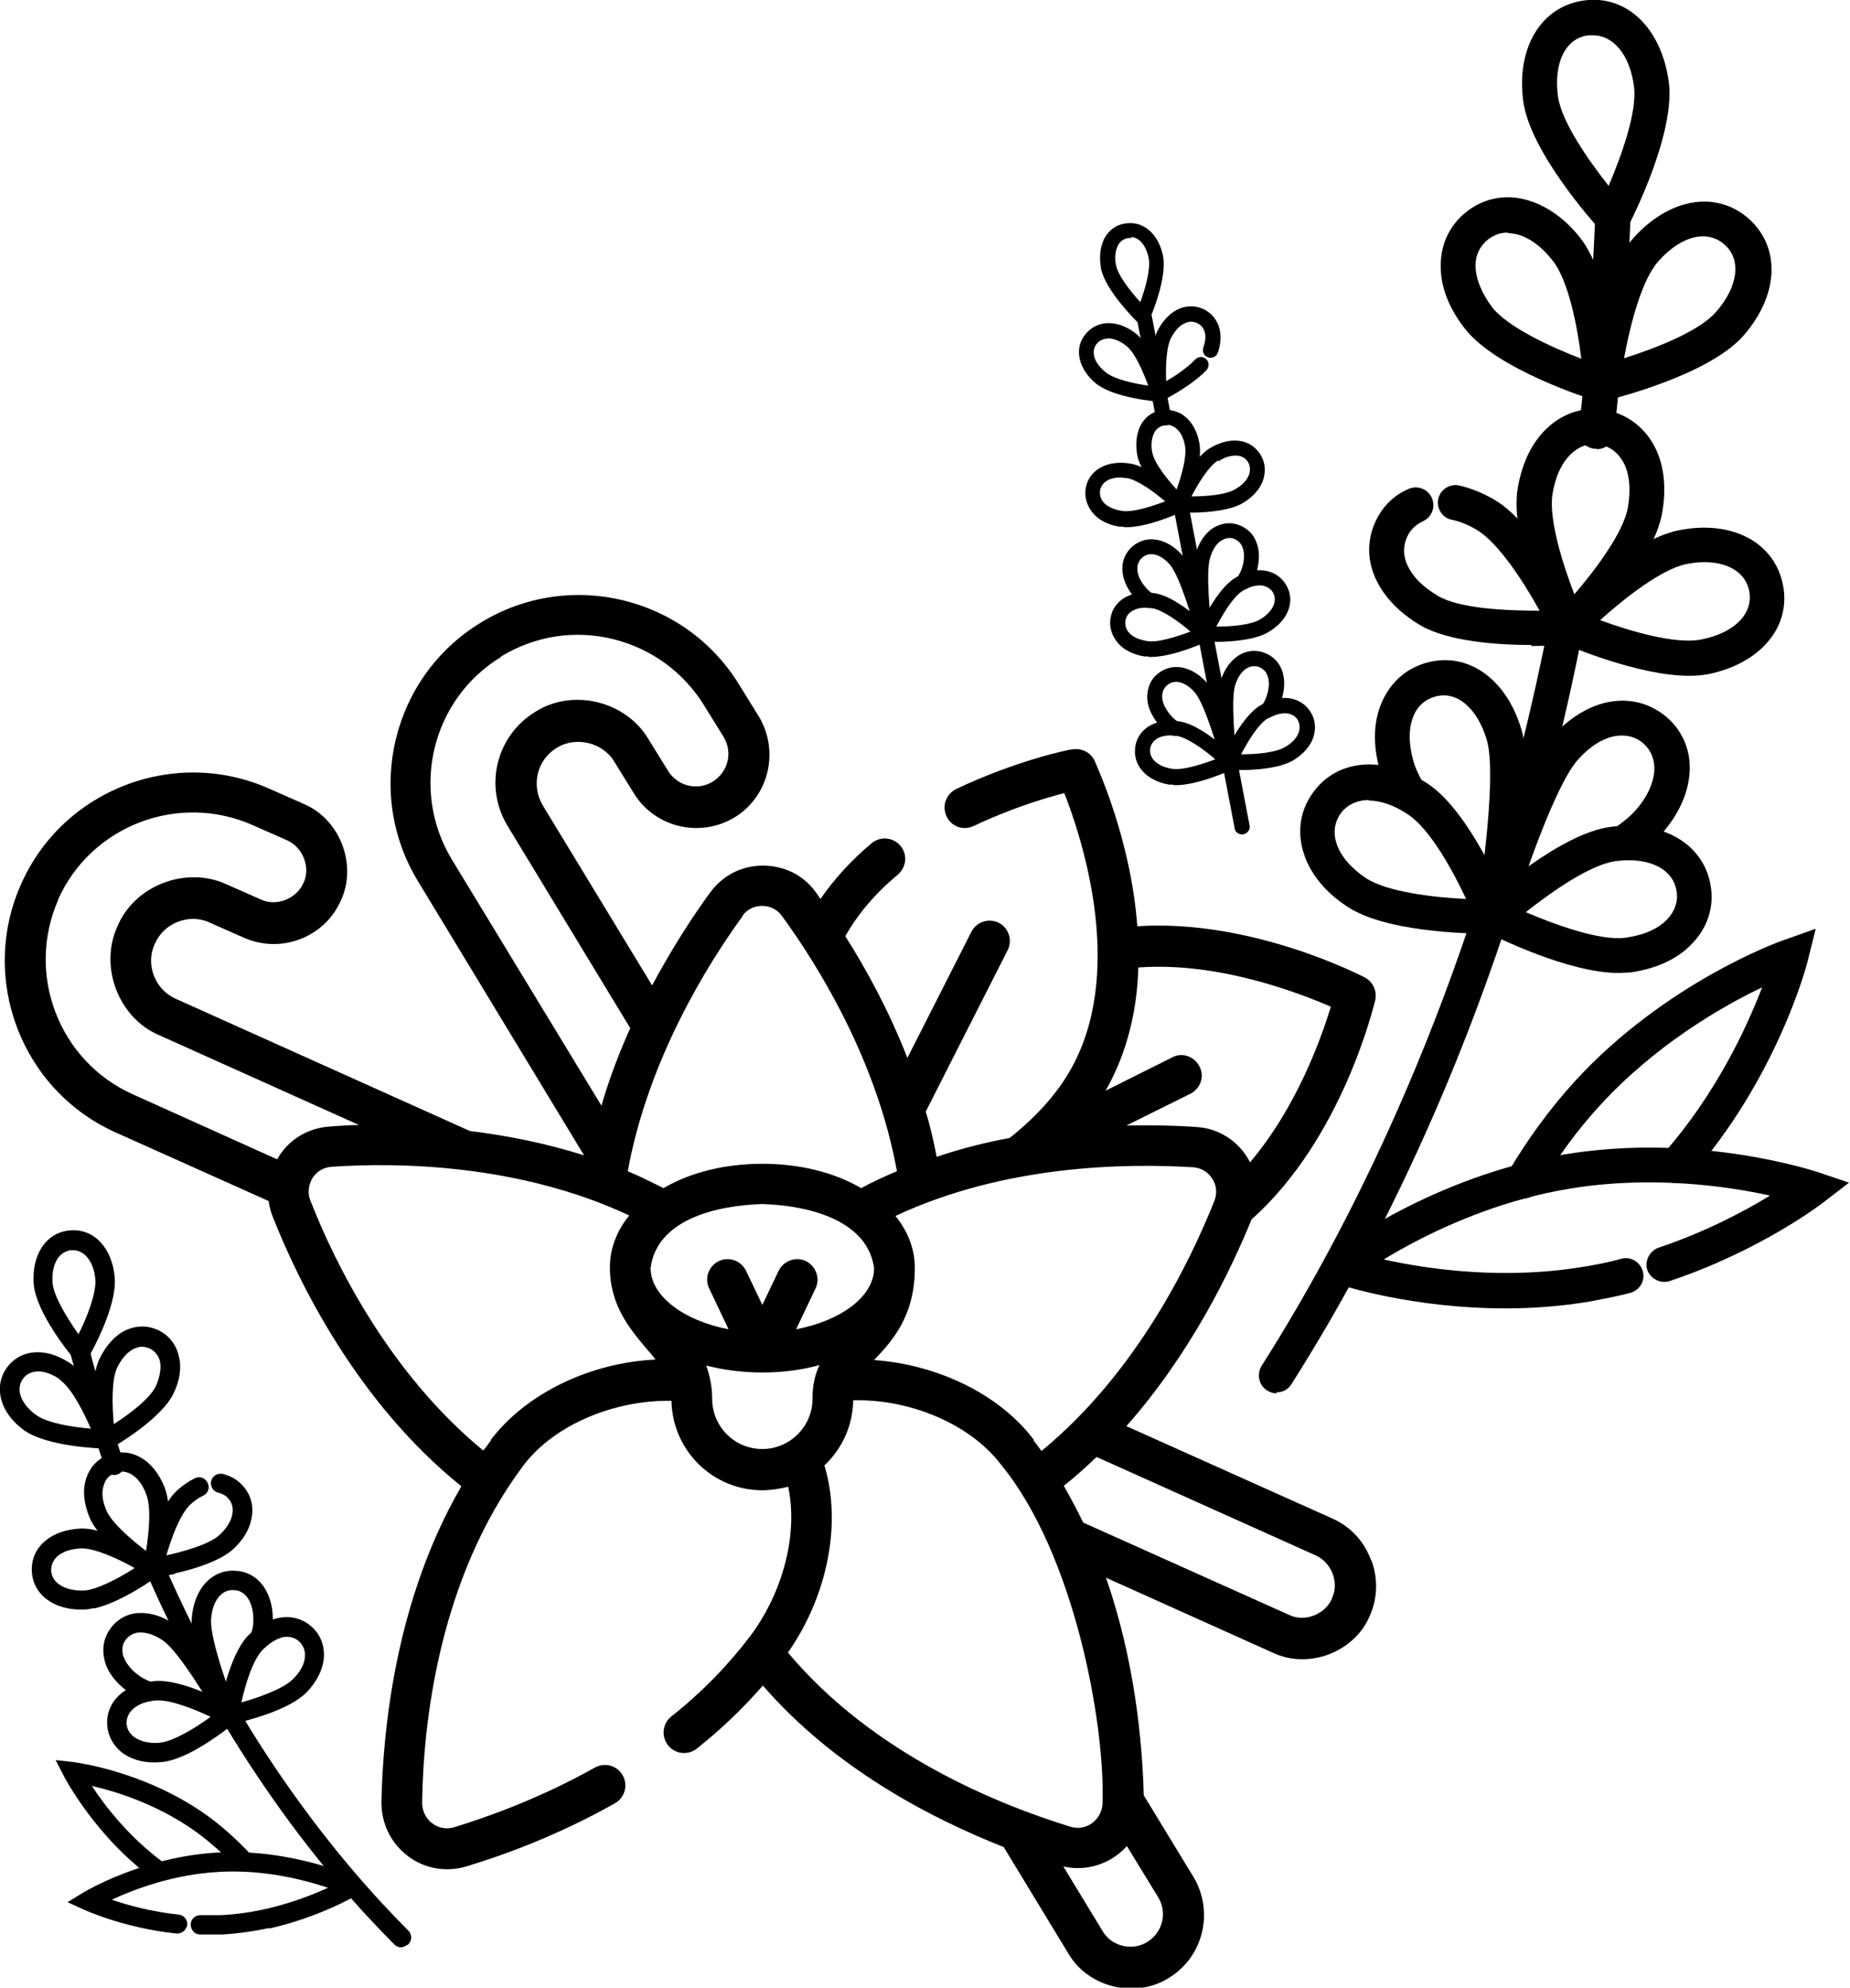 <svg viewBox="0 0 37.25 40" xmlns="http://www.w3.org/2000/svg" data-sanitized-data-name="Layer 2" data-name="Layer 2" id="Layer_2">
  <defs>
    <style>
      .cls-1 {
        fill: #000;
        stroke-width: 0px;
      }
    </style>
  </defs>
  <g data-sanitized-data-name="Layer 1" data-name="Layer 1" id="Layer_1-2">
    <g>
      <path d="M27.6,31.38c-.14-.37-.41-.66-.77-.82l-4.15-1.86c1.3-1.47,2.1-3.13,2.52-4.16,1.83-1.63,2.46-4.3,2.49-4.41.04-.18-.04-.37-.21-.46-.1-.05-2.29-1.18-4.58-1.03-.13-1.76-.82-3.23-.86-3.33-.08-.17-.26-.26-.45-.23-.05,0-1.12.22-2.34.8-.2.1-.29.34-.19.55s.34.29.55.19c.74-.35,1.43-.56,1.82-.66.34.87,1.2,3.45.21,5.41-.28.56-.73,1.07-1.31,1.53-.48.09-.97.21-1.47.38-.06-.31-.13-.62-.22-.91l1.65-3.25c.1-.2.02-.45-.18-.55-.2-.1-.45-.02-.55.18l-1.29,2.54c-.37-.95-.83-1.79-1.25-2.45.25-.44.6-.86,1.06-1.24.17-.15.2-.4.05-.58-.15-.17-.4-.2-.58-.05-.41.34-.75.72-1.03,1.12-.03-.04-.06-.09-.09-.13-.25-.35-.64-.54-1.07-.54-.43,0-.81.2-1.06.54-.33.45-.75,1.09-1.17,1.87l-2.2-3.62c-.24-.4-.12-.92.28-1.16.38-.24.93-.11,1.16.28l.39.63c.42.69,1.33.91,2.03.49.69-.42.91-1.33.49-2.03l-.39-.63c-1.09-1.79-3.43-2.35-5.21-1.26-1.79,1.09-2.35,3.43-1.26,5.21l3.34,5.51c-.79-.25-1.57-.4-2.3-.49l-5.92-2.66c-.42-.18-.62-.7-.42-1.11.18-.42.7-.62,1.11-.42l.68.3c.74.33,1.62,0,1.95-.74.34-.72-.01-1.64-.74-1.95l-.68-.3c-1.91-.86-4.16,0-5.01,1.9-.86,1.91,0,4.16,1.9,5.01l3.08,1.38c.01.1.04.21.08.31.52,1.32,1.7,3.74,3.8,5.43-1.33,2.29-1.58,4.91-1.61,6.36,0,.43.19.82.53,1.08.34.26.78.33,1.18.21.73-.22,1.84-.62,2.99-1.27.2-.11.27-.36.16-.56-.11-.2-.36-.27-.56-.16-1.09.61-2.14.99-2.83,1.2-.15.05-.32.02-.45-.08-.13-.1-.2-.25-.2-.41.02-1.55.32-4.5,2.04-6.79.61-.81,1.82-1.32,2.98-1.3.02,1,.83,1.8,1.83,1.8.18,0,.35-.03.52-.07.2.93-.09,2.1-.76,3-.44.58-.97,1.13-1.59,1.62-.18.14-.21.4-.07.58.14.18.4.21.58.07.49-.39.94-.82,1.33-1.27,1.45,1.67,3.38,2.67,4.85,3.25l1.3,2.14c.4.69,1.36.92,2.03.49.69-.42.91-1.33.49-2.03l-1-1.64c-.03-1.08-.18-2.71-.76-4.38l3.36,1.51c.72.34,1.64-.01,1.95-.74.16-.36.17-.76.03-1.13h0ZM20.82,28.98c-.69-.92-1.94-1.52-3.22-1.61,0,0,0,0,0,0,.35-.37.82-.87.82-1.85,0-.39-.14-.74-.39-1.05,2.22-1.04,4.67-1.06,5.99-.98.16.01.3.09.39.23.09.14.1.3.04.45-.49,1.23-1.57,3.46-3.48,5.03-.05-.07-.1-.14-.16-.21ZM16.23,25.38c-.2-.1-.45-.01-.55.19l-.33.69-.33-.69c-.1-.2-.34-.29-.55-.19-.2.1-.29.34-.19.55l.39.82c-.9-.17-1.57-.67-1.57-1.23.12-.96,1.28-1.26,2.25-1.29.97.03,2.12.34,2.25,1.29,0,.57-.67,1.06-1.57,1.23l.39-.82c.1-.2.01-.45-.19-.55h0ZM26.8,20.25c-.19.62-.68,2.02-1.63,3.14-.21-.41-.62-.69-1.09-.71-.39-.03-.86-.04-1.4-.03l1.29-.64c.2-.1.29-.35.18-.55-.1-.2-.35-.29-.55-.18l-1.34.67c.44-.76.64-1.65.66-2.48,1.61-.12,3.23.51,3.88.79h0ZM14.95,18.43c.09-.13.24-.2.4-.2s.31.08.4.21c.7.96,1.9,2.87,2.31,5.13-.24.1-.48.21-.72.34-.53-.31-1.22-.49-1.99-.49s-1.46.18-1.99.49c-.24-.12-.48-.24-.72-.34.41-2.25,1.61-4.17,2.31-5.13h0ZM10.09,13.21c.68-.41,1.47-.54,2.25-.35.77.19,1.42.66,1.84,1.34l.39.63c.19.31.09.71-.22.9-.31.19-.71.09-.9-.22l-.39-.63c-.45-.77-1.53-1.04-2.29-.55-.78.48-1.03,1.5-.55,2.29l2.47,4.07c-.22.49-.42,1.01-.58,1.56l-3.01-4.95c-.85-1.4-.41-3.23.99-4.08h0ZM1.17,18.1c.67-1.49,2.43-2.16,3.93-1.49l.68.3c.32.14.48.55.33.86-.14.32-.55.48-.86.33l-.68-.3c-.81-.38-1.85.01-2.2.83-.38.81.01,1.85.83,2.2l4.03,1.81c-.22,0-.42.02-.59.03-.45.03-.84.27-1.06.66l-2.91-1.31c-1.49-.67-2.16-2.43-1.49-3.93h0ZM9.89,28.98c-.05.07-.1.14-.16.21-1.91-1.57-3-3.8-3.48-5.03-.06-.15-.04-.31.04-.45.09-.14.23-.22.39-.23,1.32-.09,3.77-.06,5.99.98-.25.31-.39.66-.39,1.05,0,.75.4,1.23.72,1.61.07.08.14.16.2.24-1.31.06-2.61.68-3.32,1.62h0ZM14.34,28.15c0-.25-.05-.47-.12-.67.35.09.73.14,1.13.14s.8-.05,1.15-.15c-.1.22-.14.42-.14.68,0,.56-.46,1.01-1.01,1.01-.56,0-1.01-.45-1.01-1.01ZM15.87,33.25c.8-1.15,1.08-2.6.73-3.76.35-.33.57-.79.58-1.31,1.16-.03,2.37.49,2.98,1.3,1.47,1.79,2.09,5.2,2.04,6.79,0,.16-.07.31-.2.41-.13.1-.29.13-.45.08-1.4-.43-3.96-1.44-5.69-3.51ZM23.1,39.08c-.3.19-.72.09-.9-.22l-.79-1.3c.46.11.96-.05,1.28-.41l.63,1.03c.19.31.09.71-.22.9h0ZM26.82,32.17c-.14.32-.55.48-.86.33l-4.15-1.86c-.12-.25-.25-.49-.39-.74.23-.18.45-.38.66-.58l4.41,1.98c.32.14.48.55.33.86Z" class="cls-1"></path>
      <g>
        <path d="M25,16.79c-.07,0-.13-.05-.14-.12l-1.24-6.5c-.02-.08.04-.16.12-.18.08-.02.16.04.18.12l1.24,6.5c.02.08-.04.16-.12.18-.01,0-.02,0-.04,0Z" class="cls-1"></path>
        <path d="M23.42,8.56c-.07,0-.13-.05-.14-.12l-.39-2.03c-.02-.08.04-.16.12-.18.08-.02.16.04.18.12l.39,2.03c.02.08-.04.16-.12.18-.01,0-.02,0-.04,0Z" class="cls-1"></path>
        <path d="M23.64,10.25c-.07-.07-.65-.65-.74-1.08-.04-.23-.02-.43.06-.6.09-.17.23-.28.41-.31.18-.03.36.01.5.13.14.12.24.3.28.53.08.44-.24,1.2-.28,1.28l-.25.05ZM23.51,8.56s-.05,0-.07,0c-.09.02-.16.07-.2.15-.05.1-.07.24-.04.39.04.22.3.54.49.75.1-.27.21-.66.17-.88h0c-.03-.16-.09-.28-.18-.35-.05-.04-.11-.07-.17-.07Z" class="cls-1"></path>
        <path d="M22.91,6.49c-.07-.07-.65-.65-.74-1.08-.04-.23-.02-.43.06-.6.09-.17.23-.28.41-.31.37-.07.69.2.78.66.08.44-.24,1.2-.28,1.28l-.25.05ZM22.78,4.79s-.05,0-.07,0c-.09.02-.16.07-.2.15-.05.1-.07.24-.04.39.04.22.3.54.49.75.1-.27.21-.66.17-.88-.05-.26-.19-.42-.35-.43Z" class="cls-1"></path>
        <path d="M23.33,8.08c-.09,0-.91-.08-1.26-.36-.18-.15-.29-.32-.33-.5-.04-.18,0-.36.12-.5.24-.29.66-.29,1.02,0h0c.34.28.58,1.07.61,1.16l-.16.2ZM22.34,6.81c-.1,0-.19.03-.25.1-.06.07-.08.15-.06.25.02.11.1.22.23.33.17.14.57.23.86.27-.1-.27-.26-.65-.43-.79h0c-.12-.1-.24-.15-.35-.16Z" class="cls-1"></path>
        <path d="M23.41,8.05l-.22-.12c0-.09-.08-.91.13-1.3.11-.2.26-.35.43-.42.17-.07.36-.06.52.03.28.16.38.5.25.86-.03.08-.12.12-.2.09-.08-.03-.12-.12-.09-.2.08-.22.04-.4-.11-.48-.08-.04-.17-.05-.25-.01-.11.04-.2.14-.28.28-.11.19-.12.6-.11.89.18-.1.43-.27.59-.44.06-.06.16-.06.22,0,.06.06.06.16,0,.22-.3.32-.86.6-.88.61Z" class="cls-1"></path>
        <path d="M22.62,10.6s-.06,0-.08,0c-.23-.04-.41-.13-.53-.27-.12-.14-.18-.32-.15-.5.06-.37.43-.58.9-.5.44.07,1.03.64,1.1.71l-.04.25c-.08.04-.75.34-1.19.32ZM22.59,9.61c-.24-.01-.41.09-.44.26-.01.09.01.17.07.24.08.09.2.14.36.17.22.04.61-.09.88-.19-.22-.19-.55-.43-.77-.47h0s-.07,0-.1-.01Z" class="cls-1"></path>
        <path d="M23.73,10.3l-.13-.21c.04-.09.38-.84.76-1.07h0c.2-.12.4-.17.58-.15.19.02.34.12.44.28.1.16.11.34.05.52-.06.17-.2.33-.4.45-.38.23-1.2.2-1.3.19ZM24.52,9.27c-.19.12-.4.47-.53.72.29,0,.7-.03.89-.15.14-.08.23-.18.27-.29.03-.09.02-.18-.02-.25-.05-.08-.12-.12-.21-.13-.11-.01-.25.02-.38.11h0Z" class="cls-1"></path>
        <path d="M24.24,12.91c-.06,0-.12-.05-.14-.11-.08-.31-.34-1.18-.53-1.42-.19-.23-.42-.29-.57-.16-.15.13-.13.37.06.59.02.03.07.08.16.15.07.05.08.15.03.21-.05.07-.15.08-.21.03-.09-.07-.16-.14-.21-.19-.3-.36-.31-.78-.02-1.02.29-.24.7-.16,1.01.2.28.33.56,1.42.6,1.54.02.08-.03.17-.11.19-.02,0-.03,0-.05,0Z" class="cls-1"></path>
        <path d="M24.24,12.9c-.07,0-.13-.06-.14-.13-.02-.13-.16-1.24-.02-1.65.07-.22.19-.39.34-.49.16-.1.34-.13.51-.07.17.06.31.18.37.36.07.17.06.38,0,.6-.02.08-.07.17-.13.27-.04.07-.14.1-.21.05-.07-.04-.1-.14-.05-.21.07-.11.09-.18.1-.21.05-.15.05-.29.01-.4-.03-.09-.1-.15-.18-.18-.08-.03-.17-.01-.25.04-.1.06-.17.18-.22.33-.1.29,0,1.19.03,1.52.01.08-.05.16-.13.17,0,0-.02,0-.03,0Z" class="cls-1"></path>
        <path d="M23.12,13.21s-.06,0-.08,0c-.23-.04-.41-.13-.53-.27-.12-.14-.18-.32-.15-.5.06-.37.43-.58.9-.5h0c.44.07,1.03.64,1.1.71l-.04.25c-.08.04-.75.34-1.19.32ZM23.1,12.23c-.24-.01-.41.09-.44.26-.01.09.01.17.07.24.08.09.2.14.36.17.22.04.61-.09.88-.19-.22-.19-.55-.43-.77-.47h0s-.07,0-.1-.01Z" class="cls-1"></path>
        <path d="M24.24,12.91l-.13-.21c.04-.09.38-.84.76-1.07.4-.25.82-.19,1.02.13.2.32.06.72-.35.96-.38.23-1.2.2-1.3.19ZM25.38,11.78c-.11,0-.23.03-.36.11h0c-.19.12-.4.47-.53.72.29,0,.7-.03.89-.15.25-.15.35-.37.25-.54-.05-.08-.14-.13-.24-.14ZM24.94,11.75h0s0,0,0,0Z" class="cls-1"></path>
        <path d="M24.74,15.48c-.06,0-.12-.05-.14-.11-.08-.31-.34-1.18-.53-1.42-.19-.23-.42-.29-.57-.16-.07.06-.1.14-.1.23,0,.11.06.24.16.36.02.03.07.08.16.15.07.05.08.15.03.21-.05.07-.15.08-.21.03-.09-.07-.16-.14-.21-.19-.15-.18-.23-.37-.23-.55,0-.19.07-.36.21-.47.29-.24.7-.16,1.01.2.28.33.56,1.42.6,1.54.02.08-.03.17-.11.19-.02,0-.03,0-.05,0Z" class="cls-1"></path>
        <path d="M24.74,15.47c-.07,0-.13-.06-.14-.13-.02-.13-.16-1.24-.02-1.65.15-.45.5-.68.86-.56.36.12.51.51.36.96-.02.08-.07.17-.13.27-.04.07-.14.1-.21.05-.07-.04-.1-.14-.05-.21.07-.11.09-.18.1-.21.09-.28.02-.51-.17-.57-.19-.06-.38.08-.47.37-.09.29,0,1.19.03,1.52.01.08-.05.16-.13.17,0,0-.02,0-.03,0Z" class="cls-1"></path>
        <path d="M23.62,15.79s-.06,0-.08,0c-.46-.08-.74-.39-.68-.77.06-.37.43-.58.9-.5h0c.44.07,1.03.64,1.1.71l-.04.25c-.08.04-.75.34-1.19.32ZM23.6,14.8c-.24-.01-.41.09-.44.26-.03.2.14.36.43.41.22.04.61-.09.88-.19-.22-.19-.55-.43-.77-.47-.03,0-.07,0-.1-.01Z" class="cls-1"></path>
        <path d="M24.74,15.48l-.13-.21c.04-.09.38-.84.76-1.07h0c.4-.25.82-.19,1.02.13.1.16.11.34.05.52-.06.17-.2.33-.4.45-.38.23-1.2.2-1.3.19ZM25.52,14.46h0c-.19.12-.4.47-.53.72.29,0,.7-.03.89-.15.14-.08.23-.18.27-.29.03-.09.02-.18-.02-.25-.1-.17-.34-.18-.6-.03Z" class="cls-1"></path>
      </g>
      <g>
        <path d="M32.21,4.62c-.14-.16-1.41-1.58-1.54-2.59-.14-1.07.36-1.9,1.22-2.02.86-.12,1.56.55,1.71,1.63h0c.14,1.01-.71,2.71-.81,2.9l-.57.08ZM32.07.71s-.06,0-.09,0c-.46.06-.7.55-.61,1.23.07.51.61,1.28,1.02,1.8.26-.61.58-1.5.51-2h0c-.08-.63-.41-1.03-.83-1.03Z" class="cls-1"></path>
        <path d="M32.15,8.07c-.2-.06-2.01-.64-2.65-1.45-.33-.42-.5-.86-.49-1.29,0-.43.19-.81.52-1.07.33-.26.74-.35,1.16-.25.41.1.81.37,1.13.78.63.8.77,2.7.78,2.91l-.46.36ZM30.36,4.68c-.15,0-.28.05-.4.14-.16.13-.25.31-.25.52,0,.26.12.56.34.85.32.4,1.17.79,1.79,1.03-.08-.66-.26-1.58-.58-1.98-.23-.29-.48-.47-.74-.53-.06-.01-.12-.02-.17-.02Z" class="cls-1"></path>
        <path d="M32.36,8.04l-.43-.38c.03-.21.27-2.1.95-2.86h0c.72-.81,1.67-.98,2.33-.4.65.58.61,1.54-.11,2.36-.68.77-2.52,1.24-2.72,1.29ZM33.39,5.26c-.34.38-.57,1.3-.69,1.95.63-.2,1.51-.54,1.85-.93.45-.51.52-1.06.17-1.36-.35-.31-.88-.17-1.33.34h0Z" class="cls-1"></path>
        <path d="M31.84,12.85l-.57-.1c-.09-.19-.88-1.92-.71-2.93.09-.52.3-.95.62-1.23.32-.29.73-.41,1.14-.34.41.07.76.32.97.69.21.37.27.84.18,1.37h0c-.17,1.01-1.48,2.38-1.63,2.54ZM32.09,8.94c-.16,0-.31.06-.44.18-.2.18-.33.46-.39.82-.08.5.2,1.4.44,2.02.43-.5,1-1.26,1.08-1.76h0c.06-.36.03-.68-.1-.91-.11-.19-.27-.31-.47-.34-.04,0-.07,0-.11,0Z" class="cls-1"></path>
        <path d="M30.84,12.98c-.69,0-1.67-.07-2.23-.39-.46-.27-.78-.62-.94-1.01-.16-.4-.13-.82.08-1.19.14-.25.35-.44.61-.55.18-.08.39,0,.47.18.08.18,0,.39-.18.47-.12.06-.22.14-.29.26-.1.18-.12.38-.04.58.1.25.31.47.63.66.44.26,1.38.3,2.05.3-.32-.58-.83-1.37-1.27-1.63-.17-.1-.34-.17-.5-.2-.19-.04-.31-.23-.27-.42.04-.19.23-.31.42-.27.23.05.47.15.7.28.88.51,1.71,2.22,1.8,2.42l-.29.5c-.08,0-.37.03-.76.03Z" class="cls-1"></path>
        <path d="M34.01,13.6c-1.01,0-2.4-.59-2.58-.67l-.11-.57c.15-.15,1.49-1.5,2.49-1.69,1.06-.21,1.92.24,2.09,1.1.17.85-.46,1.59-1.52,1.8-.12.02-.24.03-.37.03ZM32.22,12.48c.62.23,1.53.49,2.03.39.67-.13,1.06-.52.97-.98-.09-.45-.6-.67-1.26-.54-.5.1-1.24.68-1.73,1.12Z" class="cls-1"></path>
        <path d="M30.08,18.79s-.04,0-.06,0c-.19-.03-.32-.21-.29-.41.12-.74.4-2.8.21-3.48-.19-.65-.61-1.01-1.05-.88-.2.06-.35.19-.43.39-.1.24-.1.56,0,.91.02.08.08.23.21.47.09.17.03.38-.14.48-.17.09-.38.03-.48-.14-.13-.24-.22-.44-.26-.61-.15-.51-.14-.99.03-1.38.17-.4.48-.68.89-.8.84-.24,1.63.32,1.93,1.36.27.95-.14,3.51-.19,3.79-.03.17-.18.29-.35.29Z" class="cls-1"></path>
        <path d="M30.09,18.77s-.07,0-.1-.01c-.19-.06-.29-.25-.24-.44.08-.28.83-2.75,1.5-3.49.35-.39.76-.64,1.18-.71.43-.07.83.05,1.15.33.31.28.47.67.44,1.1-.03.43-.23.86-.58,1.25-.12.14-.3.28-.54.45-.16.11-.38.07-.49-.08-.11-.16-.07-.38.08-.49.24-.17.36-.28.42-.35.25-.27.38-.56.4-.82.01-.22-.06-.4-.21-.54-.15-.14-.35-.19-.56-.16-.26.04-.53.21-.77.48-.47.53-1.13,2.5-1.35,3.22-.05.15-.19.25-.34.25Z" class="cls-1"></path>
        <path d="M29.97,18.79c-.47,0-2.09-.04-2.85-.55-.44-.29-.74-.66-.87-1.07-.13-.41-.08-.83.16-1.18.48-.72,1.45-.81,2.35-.21.85.57,1.57,2.32,1.65,2.52l-.32.48s-.06,0-.11,0ZM27.56,16.1c-.24,0-.45.1-.58.29-.11.17-.14.37-.07.58.08.25.28.49.59.7.43.28,1.36.39,2.02.42-.28-.6-.74-1.42-1.17-1.7-.28-.19-.56-.28-.79-.28Z" class="cls-1"></path>
        <path d="M32.59,19.58c-1.02,0-2.5-.74-2.67-.83l-.08-.57c.16-.14,1.58-1.41,2.59-1.54h0c1.07-.14,1.9.36,2.02,1.22.06.42-.08.82-.38,1.13-.29.31-.73.51-1.25.58-.07,0-.15.01-.23.01ZM30.73,18.36c.61.26,1.5.58,2,.51.36-.05.65-.17.84-.37.15-.16.22-.35.19-.55-.06-.46-.55-.71-1.23-.62h0c-.51.07-1.28.61-1.8,1.02Z" class="cls-1"></path>
        <path d="M32.14,9.03s-.03,0-.04,0c-.19-.02-.33-.2-.31-.39.16-1.39.27-2.83.33-4.26,0-.19.17-.35.37-.34.19,0,.35.17.34.37-.06,1.46-.17,2.91-.33,4.32-.02.18-.17.31-.35.31Z" class="cls-1"></path>
        <path d="M25.7,28.04c-.06,0-.13-.02-.19-.06-.16-.1-.21-.32-.11-.49,1.89-2.97,4.43-7.98,5.79-14.97.04-.19.22-.32.41-.28.19.04.32.22.28.41-1.37,7.09-3.96,12.19-5.88,15.21-.07.11-.18.16-.3.16Z" class="cls-1"></path>
        <path d="M30.31,26.33c-1.89,0-3.32-.47-3.4-.5-.18-.06-.28-.26-.22-.45.06-.18.26-.28.45-.22.02,0,2.27.75,4.76.33.25-.04.5-.09.75-.16.19-.05.38.07.43.26.05.19-.07.38-.26.43-.27.07-.54.12-.8.17-.59.1-1.17.14-1.7.14Z" class="cls-1"></path>
        <path d="M27.02,25.85c-.11,0-.21-.05-.28-.14-.12-.15-.09-.38.06-.49.08-.06,2.04-1.55,4.71-1.99,2.68-.44,5,.33,5.1.36l.62.21-.52.4c-.05.04-1.27.97-3.09,1.58-.18.06-.38-.04-.45-.22-.06-.18.04-.38.22-.45.96-.32,1.74-.74,2.25-1.05-.86-.19-2.39-.41-4.03-.14-2.5.41-4.38,1.84-4.4,1.86-.06.05-.14.07-.21.07Z" class="cls-1"></path>
        <path d="M30.67,24.13c-.06,0-.12-.02-.18-.05-.17-.1-.22-.31-.13-.48.4-.68.85-1.29,1.34-1.83,1.83-2,4.14-2.83,4.24-2.86l.62-.22-.16.64c-.02.1-.63,2.39-2.38,4.36-.13.15-.35.16-.5.03-.15-.13-.16-.35-.03-.5,1.06-1.2,1.68-2.54,1.99-3.35-.8.38-2.14,1.15-3.26,2.37-.46.5-.88,1.07-1.25,1.71-.07.11-.18.17-.3.17Z" class="cls-1"></path>
      </g>
      <g>
        <path d="M1.79,27.3c.06-.1.57-1.02.52-1.59-.05-.6-.42-.99-.9-.95-.48.04-.78.49-.73,1.09h0c.05.56.71,1.38.79,1.47l.32-.03ZM1.39,25.16s.03,0,.05,0c.25-.02.45.22.48.59.02.28-.17.77-.34,1.1-.21-.3-.49-.74-.52-1.02h0c-.03-.35.1-.61.32-.66Z" class="cls-1"></path>
        <path d="M2.23,29.15c.1-.06,1.01-.59,1.26-1.1.13-.26.17-.53.11-.76-.05-.23-.2-.42-.41-.52-.21-.1-.44-.1-.66,0-.21.1-.39.3-.52.56-.25.51-.09,1.55-.07,1.67l.29.14ZM2.79,27.11c.08-.02.16,0,.23.03.1.05.17.14.2.25.03.14,0,.32-.08.5-.12.26-.54.57-.85.77-.03-.37-.05-.89.07-1.14.09-.18.2-.31.34-.38.03-.01.06-.02.09-.03Z" class="cls-1"></path>
        <path d="M2.12,29.16l.19-.26c-.04-.11-.4-1.1-.86-1.44h0c-.49-.35-1.02-.33-1.31.06-.28.39-.14.91.34,1.26.46.33,1.51.37,1.63.37ZM1.22,27.78c.23.17.46.63.61.97-.37-.03-.88-.11-1.11-.28-.3-.22-.41-.51-.26-.72.15-.21.46-.2.76.02h0Z" class="cls-1"></path>
        <path d="M2.98,31.71l.3-.12c.03-.12.24-1.15.03-1.67-.11-.27-.28-.48-.48-.59-.21-.12-.44-.13-.66-.05-.22.09-.37.26-.44.49-.07.23-.04.49.07.76h0c.21.52,1.09,1.11,1.19,1.18ZM2.37,29.62c.09-.02.18,0,.26.04.13.07.24.21.31.4.11.26.06.78,0,1.15-.29-.22-.69-.56-.8-.82h0c-.08-.19-.1-.36-.05-.5.03-.12.11-.2.21-.24.02,0,.04-.01.06-.02Z" class="cls-1"></path>
        <path d="M3.53,31.66c.37-.08.89-.24,1.16-.48.22-.2.35-.43.38-.66.04-.24-.03-.46-.19-.63-.11-.12-.24-.19-.4-.23-.11-.02-.21.05-.23.15-.02.11.05.21.15.23.07.02.14.05.19.11.08.08.11.19.09.31-.02.14-.11.29-.26.43-.21.19-.71.33-1.07.41.1-.35.28-.84.49-1.03.08-.07.16-.13.25-.17.1-.05.14-.16.09-.26-.05-.1-.16-.14-.26-.09-.12.06-.24.14-.35.24-.42.38-.66,1.41-.68,1.52l.22.24s.21-.03.42-.08Z" class="cls-1"></path>
        <path d="M1.89,32.37c.55-.12,1.23-.61,1.31-.67v-.32c-.11-.06-1-.63-1.56-.62-.6.02-1.01.36-1,.84.01.48.44.81,1.04.79.07,0,.13-.01.21-.03ZM2.72,31.55c-.31.2-.77.45-1.05.46-.38,0-.63-.16-.64-.41,0-.26.24-.43.62-.44.28,0,.75.22,1.07.4Z" class="cls-1"></path>
        <path d="M4.64,34.71s.02,0,.03,0c.1-.04.15-.15.11-.25-.16-.38-.55-1.47-.53-1.86.02-.38.21-.62.46-.6.11,0,.21.06.28.16.08.12.12.29.11.49,0,.05-.01.13-.06.28-.03.1.03.21.14.24.1.03.21-.03.24-.14.04-.15.06-.26.07-.36.02-.29-.05-.55-.18-.74-.14-.2-.34-.31-.57-.32-.48-.03-.84.37-.88.97-.03.55.5,1.88.56,2.03.04.09.13.14.22.12Z" class="cls-1"></path>
        <path d="M4.63,34.7s.04-.01.05-.02c.09-.05.13-.17.08-.27-.08-.14-.78-1.39-1.23-1.71-.24-.17-.49-.25-.73-.24-.24.01-.45.13-.58.32-.14.19-.17.42-.11.65.06.23.23.44.46.61.08.06.2.12.34.18.1.04.21,0,.26-.1.04-.1,0-.21-.1-.26-.15-.06-.23-.11-.27-.14-.17-.12-.27-.26-.32-.4-.03-.12-.02-.23.05-.32.07-.09.16-.14.28-.15.15,0,.31.05.48.17.32.23.91,1.22,1.12,1.58.04.08.13.11.21.1Z" class="cls-1"></path>
        <path d="M4.7,34.69c.26-.06,1.12-.27,1.48-.64.2-.21.32-.45.34-.68.02-.24-.06-.46-.23-.62-.35-.33-.88-.26-1.3.17-.39.41-.57,1.45-.59,1.56l.23.22s.03,0,.06-.01ZM5.68,32.95c.13-.03.26,0,.35.09.08.08.12.18.11.3-.01.15-.09.3-.24.45-.2.2-.69.37-1.04.47.08-.36.23-.86.43-1.06.13-.13.27-.22.4-.25Z" class="cls-1"></path>
        <path d="M3.38,35.44c.55-.12,1.26-.7,1.35-.77l-.03-.32c-.1-.06-1.02-.57-1.59-.52h0c-.6.05-.99.42-.95.9.02.23.14.43.34.57.2.13.45.19.75.16.04,0,.08-.01.13-.02ZM4.24,34.55c-.3.22-.74.49-1.02.52-.2.02-.37-.02-.5-.1-.1-.07-.16-.16-.17-.27-.02-.25.21-.45.59-.48h0c.28-.02.77.17,1.1.33Z" class="cls-1"></path>
        <path d="M2.35,29.67s.01,0,.02,0c.1-.04.16-.15.12-.25-.25-.73-.49-1.5-.69-2.27-.03-.1-.13-.17-.24-.14-.1.03-.17.13-.14.24.21.78.44,1.55.7,2.3.03.09.13.15.23.13Z" class="cls-1"></path>
        <path d="M8.12,39.18s.07-.03.1-.05c.08-.08.08-.2,0-.28-1.38-1.38-3.36-3.79-4.93-7.4-.04-.1-.16-.14-.26-.1-.1.04-.14.16-.1.26,1.6,3.67,3.61,6.12,5.01,7.52.05.05.12.07.18.05Z" class="cls-1"></path>
        <path d="M5.42,38.81c1.02-.23,1.74-.66,1.78-.68.09-.06.12-.18.07-.27-.06-.09-.18-.12-.27-.07-.01,0-1.14.68-2.54.75-.14,0-.28,0-.42,0-.11,0-.2.08-.2.19,0,.11.08.2.19.2.15,0,.31,0,.45,0,.33-.02.65-.07.94-.13Z" class="cls-1"></path>
        <path d="M7.14,38.16c.06-.01.11-.05.13-.11.05-.1,0-.21-.09-.26-.05-.02-1.29-.59-2.79-.51-1.5.08-2.67.78-2.72.81l-.31.19.33.15s.8.37,1.86.48c.11.01.2-.07.22-.17.01-.11-.07-.2-.17-.21-.56-.06-1.03-.19-1.35-.3.45-.21,1.24-.51,2.16-.56,1.4-.08,2.59.47,2.6.48.04.02.08.02.12.01Z" class="cls-1"></path>
        <path d="M4.96,37.66s.06-.02.09-.05c.08-.07.08-.2.01-.28-.3-.32-.61-.6-.94-.83-1.23-.86-2.58-1.03-2.64-1.04l-.36-.04.17.33s.63,1.22,1.81,2.07c.09.06.21.04.27-.04.06-.09.04-.21-.04-.27-.72-.52-1.22-1.17-1.48-1.57.48.11,1.29.36,2.05.89.31.22.6.48.88.77.05.05.12.07.19.06Z" class="cls-1"></path>
      </g>
    </g>
  </g>
</svg>
